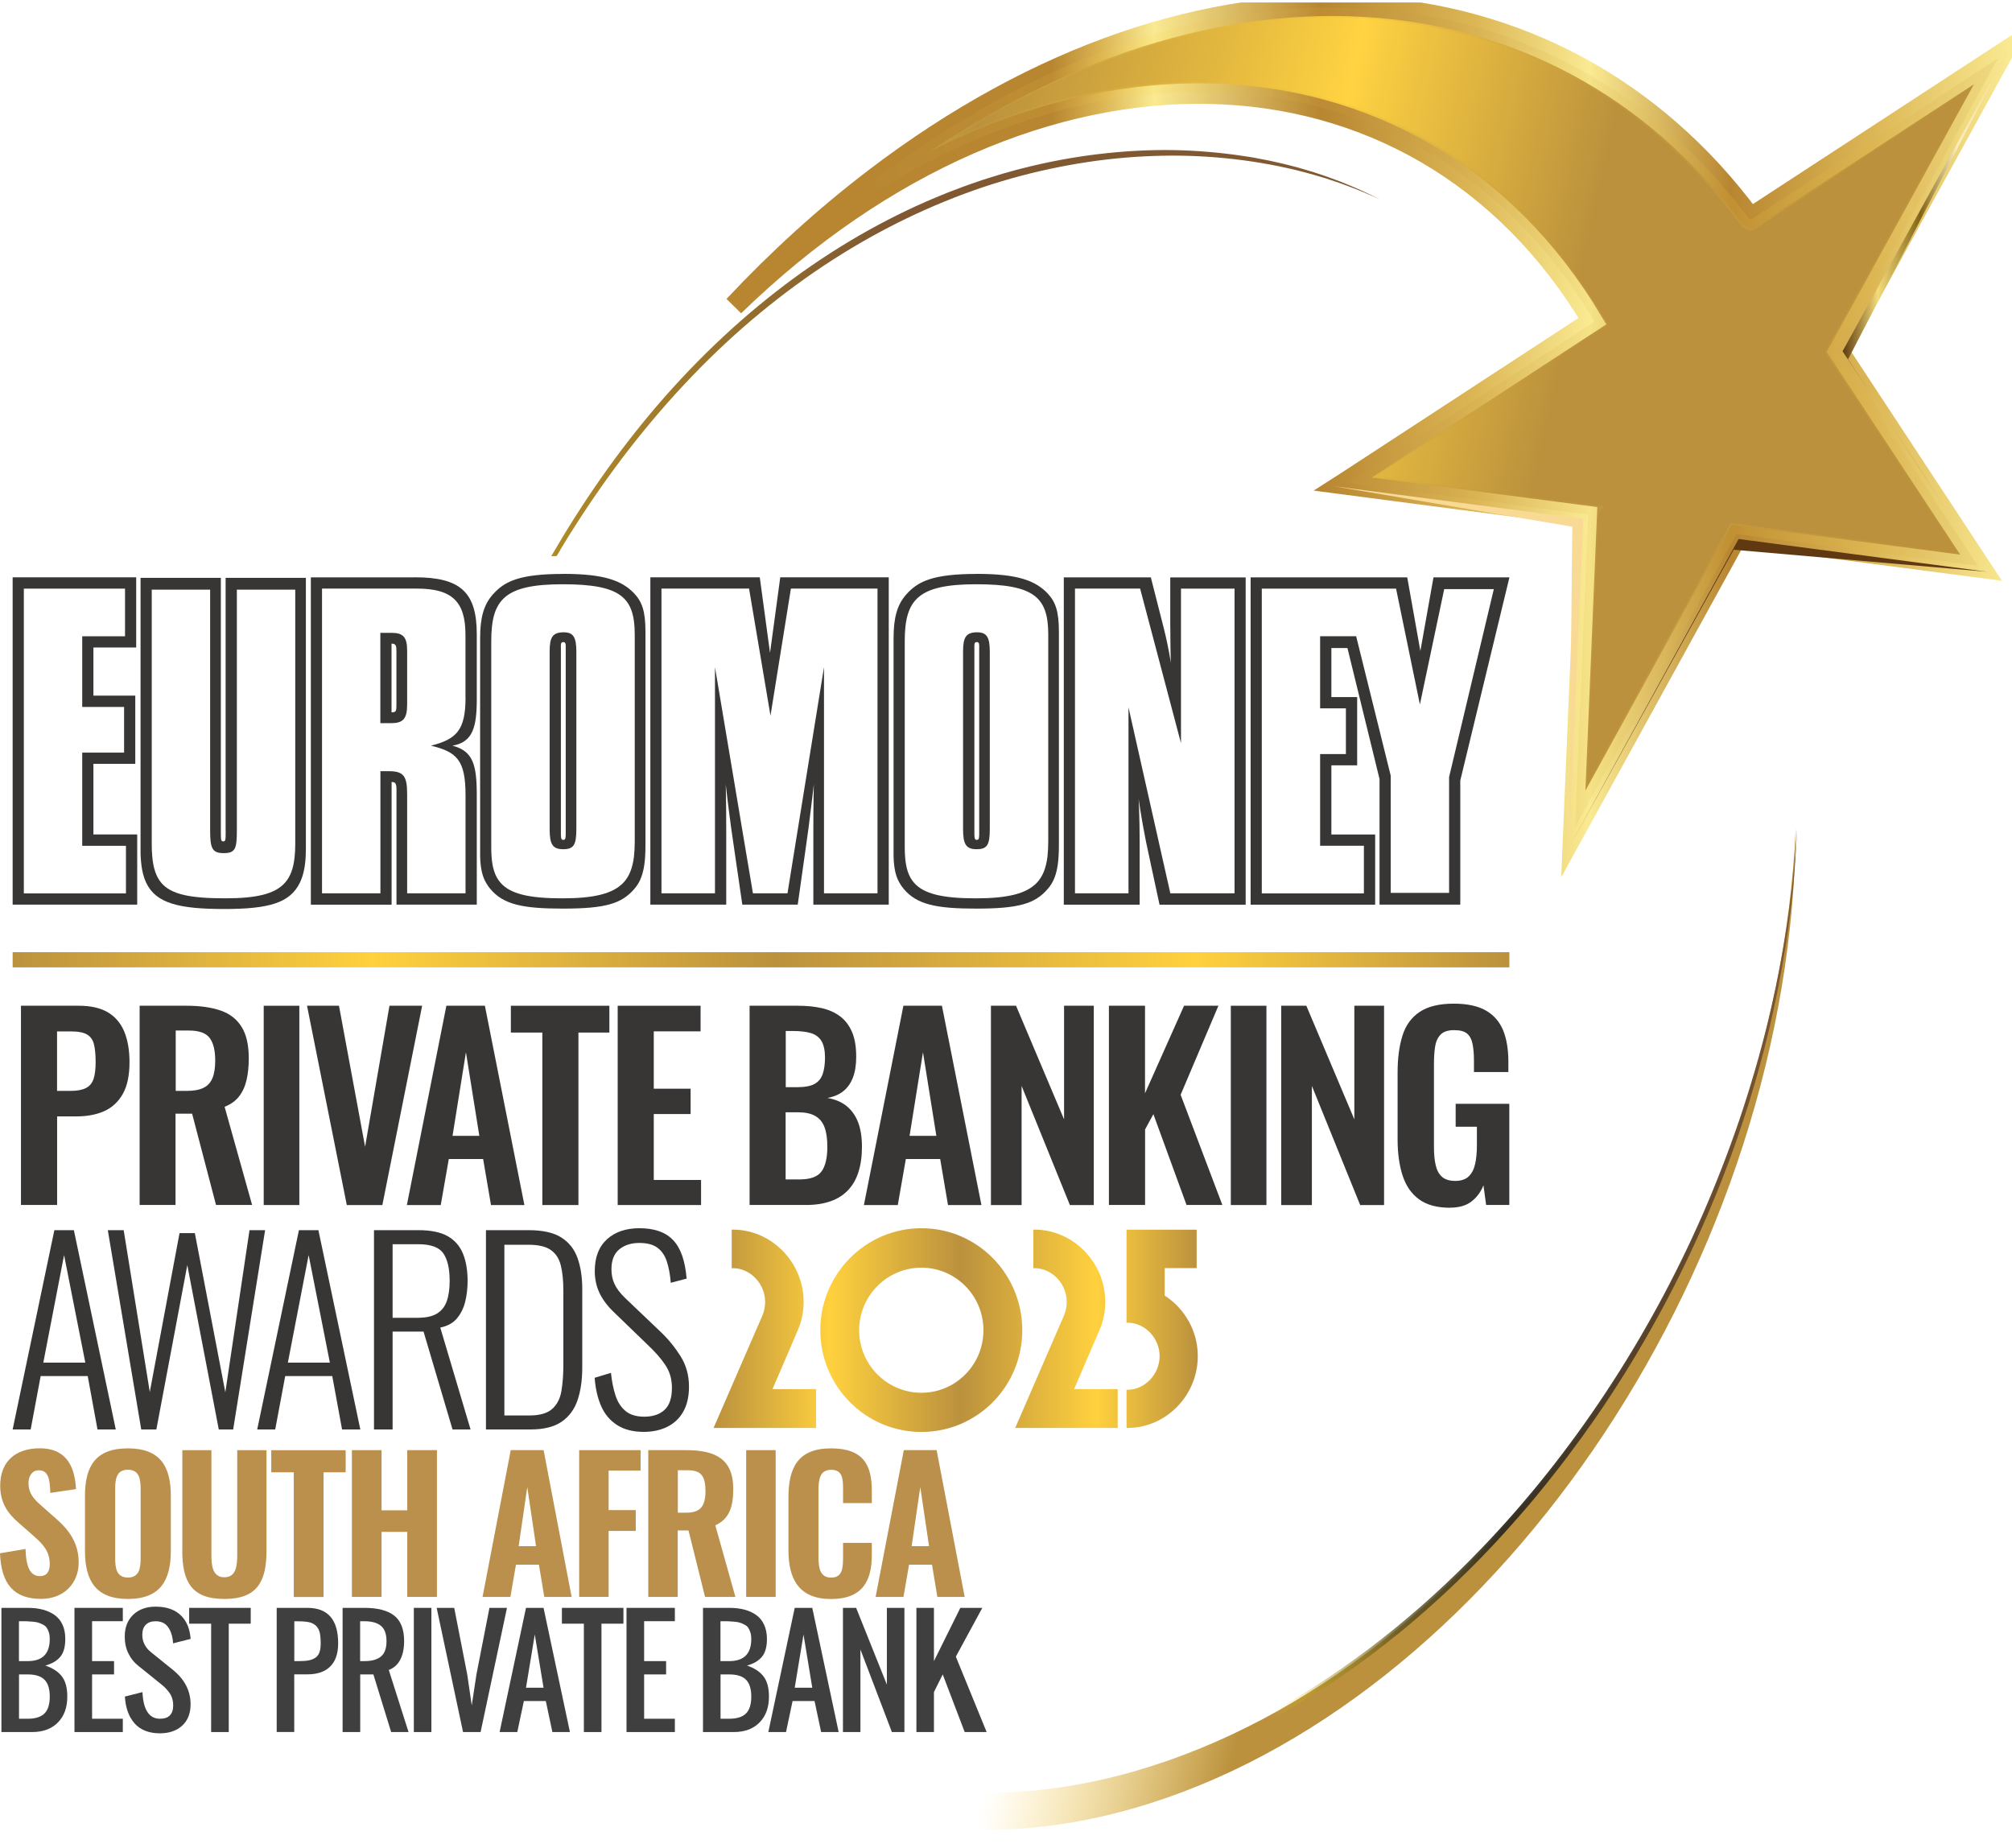 <svg width="98" height="90" viewBox="0 0 98 90" fill="none" xmlns="http://www.w3.org/2000/svg">
<g clip-path="url(#clip0_5818_31532)">
<path opacity="0.9" d="M10.992 40.428C10.992 40.905 10.992 40.978 10.874 40.978C10.757 40.978 10.757 40.905 10.757 40.428V28.143H6.846V41.383C6.846 41.501 6.846 41.616 6.853 41.725C6.879 42.245 6.964 42.662 7.123 42.998C7.603 44.005 8.744 44.271 10.92 44.271C13.095 44.271 14.12 43.978 14.602 42.998C14.769 42.659 14.86 42.241 14.889 41.725C14.896 41.593 14.899 41.455 14.899 41.31V28.143H10.989V40.428H10.992ZM11.537 40.428V28.718H14.381V41.099C14.381 41.327 14.371 41.537 14.351 41.728C14.296 42.277 14.149 42.695 13.872 43.001C13.389 43.538 12.499 43.751 10.969 43.751C9.27 43.751 8.34 43.564 7.861 43.001C7.6 42.695 7.469 42.281 7.417 41.728C7.397 41.527 7.391 41.31 7.391 41.073V28.718H10.235V40.428C10.235 41.313 10.33 41.55 10.897 41.55C11.465 41.55 11.537 41.336 11.537 40.428Z" fill="#231F20"/>
<path opacity="0.9" d="M19.071 30.821H18.526V35.22H19.048C19.616 35.22 19.831 35.029 19.831 34.312V31.683C19.831 31.038 19.642 30.821 19.074 30.821H19.071ZM19.309 34.263C19.309 34.621 19.309 34.694 19.071 34.694V31.347C19.283 31.347 19.309 31.443 19.309 31.729V34.263Z" fill="#231F20"/>
<path opacity="0.9" d="M4.55 37.201H6.589V33.878H4.55V31.535H6.634V28.116H0.616V41.725V42.998V44.057H6.683V42.998V40.639H4.55V37.197V37.201ZM6.135 41.192V43.511H1.161V43.001V41.728V28.669H6.09V30.989H4.005V34.43H6.044V36.654H4.005V41.195H6.138L6.135 41.192Z" fill="#231F20"/>
<path opacity="0.9" d="M27.437 27.952C25.304 27.952 24.57 28.311 24.003 28.955C23.553 29.459 23.386 30.104 23.386 31.081V41.501C23.386 41.58 23.386 41.652 23.386 41.725C23.406 42.324 23.5 42.695 23.677 42.998C23.735 43.103 23.804 43.199 23.882 43.294C24.521 44.057 25.47 44.252 27.411 44.252C29.495 44.252 30.278 44.011 30.895 43.294C30.976 43.202 31.048 43.103 31.107 42.998C31.302 42.653 31.39 42.228 31.423 41.725C31.436 41.534 31.439 41.333 31.439 41.119V30.772C31.439 29.768 31.273 29.314 30.895 28.906C30.301 28.284 29.45 27.949 27.434 27.949L27.437 27.952ZM30.917 40.978C30.917 41.251 30.904 41.498 30.878 41.728C30.81 42.271 30.653 42.689 30.353 43.001C29.848 43.524 28.941 43.752 27.388 43.752C25.754 43.752 24.857 43.531 24.388 43.001C24.11 42.689 23.983 42.271 23.944 41.728C23.934 41.59 23.928 41.445 23.928 41.29V31.229C23.928 29.199 24.567 28.455 27.411 28.455C30.255 28.455 30.917 29.1 30.917 30.916V40.978Z" fill="#231F20"/>
<path opacity="0.9" d="M57.004 30.558C57.004 31.538 57.027 32.279 57.027 32.279C57.027 32.279 56.932 31.584 56.694 30.63L56.055 28.12H51.815V41.728V43.001V44.061H55.51V43.001V41.728V41.027C55.51 39.761 55.462 38.925 55.462 38.925C55.462 38.925 55.579 39.787 55.817 40.981L55.977 41.731L56.251 43.005L56.479 44.064H60.674V43.005V41.731V28.123H57.001V30.561L57.004 30.558ZM57.526 28.669H60.132V41.725V42.998V43.508H57.004L56.89 42.998L56.603 41.725L54.966 34.45V41.725V42.998V43.508H52.36V42.998V41.725V28.666H55.533L57.523 36.194V28.666L57.526 28.669Z" fill="#231F20"/>
<path opacity="0.9" d="M47.575 27.952C45.441 27.952 44.708 28.311 44.14 28.955C43.69 29.459 43.524 30.104 43.524 31.081V41.501C43.524 41.58 43.524 41.652 43.524 41.725C43.543 42.324 43.638 42.695 43.814 42.998C43.873 43.103 43.941 43.199 44.02 43.294C44.659 44.057 45.608 44.252 47.549 44.252C49.633 44.252 50.416 44.011 51.032 43.294C51.114 43.202 51.185 43.103 51.244 42.998C51.44 42.653 51.528 42.228 51.56 41.725C51.574 41.534 51.577 41.333 51.577 41.119V30.772C51.577 29.768 51.41 29.314 51.032 28.906C50.438 28.284 49.587 27.949 47.571 27.949L47.575 27.952ZM51.058 40.978C51.058 41.251 51.045 41.498 51.019 41.728C50.95 42.271 50.794 42.689 50.494 43.001C49.988 43.524 49.082 43.752 47.529 43.752C45.895 43.752 44.998 43.531 44.528 43.001C44.251 42.689 44.124 42.271 44.085 41.728C44.075 41.59 44.068 41.445 44.068 41.29V31.229C44.068 29.199 44.708 28.455 47.552 28.455C50.396 28.455 51.058 29.1 51.058 30.916V40.978Z" fill="#231F20"/>
<path opacity="0.9" d="M69.822 28.12L69.183 31.706L68.544 28.12H60.915V41.728V43.001V44.061H66.981V43.001V40.642H64.848V37.273H66.104V33.95H64.848V31.561H65.631L67.194 37.941V41.725V42.998V44.057H71.127V42.998V41.725V38.013L73.521 28.12H69.826H69.822ZM70.582 37.846V41.725V42.998V43.485H67.738V42.998V41.725V37.773L66.055 30.985H64.3V34.499H65.556V36.724H64.3V41.192H66.433V43.511H61.459V43.001V41.728V28.669H67.999L69.16 34.309L70.344 28.692H72.761L70.582 37.846Z" fill="#231F20"/>
<path opacity="0.9" d="M47.597 30.795C47.053 30.795 46.909 31.035 46.909 31.726V40.379C46.909 41.119 47.053 41.359 47.571 41.359C48.09 41.359 48.211 41.146 48.211 40.356V31.752C48.211 31.035 48.067 30.795 47.594 30.795H47.597ZM47.695 31.607V40.547C47.695 40.787 47.695 40.906 47.578 40.906C47.46 40.906 47.46 40.787 47.46 40.547V31.607C47.46 31.393 47.438 31.272 47.578 31.272C47.718 31.272 47.695 31.416 47.695 31.607Z" fill="#231F20"/>
<path opacity="0.9" d="M20.209 28.12H15.141V41.728V43.001V44.061H19.074V43.001V41.728V38.086C19.263 38.086 19.312 38.158 19.312 38.467V41.725V42.998V44.057H23.223V42.998V41.725V38.731C23.223 37.224 23.034 36.579 22.039 36.316C23.034 36.148 23.223 35.407 23.223 34.045V30.89C23.223 28.834 22.417 28.116 20.212 28.116L20.209 28.12ZM22.675 33.973C22.675 35.575 22.225 36.003 20.992 36.316C22.248 36.625 22.675 37.01 22.675 38.731V41.725V42.998V43.508H19.831V42.998V38.681C19.831 37.796 19.665 37.559 18.931 37.559H18.529V41.725V42.998V43.508H15.685V42.998V41.725V28.666H20.304C22.01 28.666 22.672 29.288 22.672 30.913V33.973H22.675Z" fill="#231F20"/>
<path opacity="0.9" d="M27.46 30.795C26.915 30.795 26.772 31.035 26.772 31.726V40.379C26.772 41.119 26.915 41.359 27.434 41.359C27.953 41.359 28.073 41.146 28.073 40.356V31.752C28.073 31.035 27.93 30.795 27.457 30.795H27.46ZM27.555 31.607V40.547C27.555 40.787 27.555 40.906 27.437 40.906C27.32 40.906 27.32 40.787 27.32 40.547V31.607C27.32 31.393 27.297 31.272 27.437 31.272C27.577 31.272 27.555 31.416 27.555 31.607Z" fill="#231F20"/>
<path opacity="0.9" d="M37.506 31.798L37.007 28.116H31.677V41.725V42.998V44.057H35.373V42.998V41.725V40.402C35.373 39.086 35.35 38.204 35.35 38.204C35.35 38.204 35.444 39.089 35.611 40.307L35.816 41.725L36.002 42.998L36.156 44.057H38.856L39.006 42.998L39.186 41.725L39.378 40.356C39.544 39.066 39.639 38.204 39.639 38.204C39.639 38.204 39.616 39.066 39.616 40.402V41.725V42.998V44.057H43.289V42.998V41.725V28.116H38.005L37.506 31.798ZM42.741 28.669V41.725V42.998V43.508H40.135V42.998V41.725V32.492L38.644 41.725L38.439 42.998L38.357 43.508H36.674L36.589 42.998L36.374 41.725L34.825 32.492V41.725V42.998V43.508H32.219V42.998V41.725V28.666H36.485L37.529 34.855L38.523 28.666H42.741V28.669Z" fill="#231F20"/>
<path opacity="0.9" d="M1.021 58.689V48.983H3.849C4.426 48.983 4.896 49.092 5.258 49.305C5.617 49.523 5.884 49.835 6.054 50.246C6.223 50.658 6.308 51.154 6.308 51.737C6.308 52.368 6.201 52.879 5.989 53.264C5.773 53.652 5.476 53.931 5.092 54.109C4.707 54.283 4.253 54.372 3.731 54.372H2.782V58.686H1.021V58.689ZM2.779 53.129H3.444C3.761 53.129 4.009 53.083 4.188 52.99C4.367 52.898 4.488 52.75 4.557 52.546C4.625 52.342 4.658 52.069 4.658 51.727C4.658 51.385 4.632 51.089 4.579 50.871C4.527 50.651 4.416 50.49 4.247 50.388C4.077 50.282 3.81 50.233 3.444 50.233H2.779V53.132V53.129Z" fill="#231F20"/>
<path opacity="0.9" d="M6.801 58.689V48.983H9.103C9.752 48.983 10.3 49.062 10.747 49.217C11.194 49.371 11.537 49.638 11.768 50.013C12.003 50.388 12.117 50.898 12.117 51.546C12.117 51.938 12.081 52.29 12.009 52.599C11.938 52.911 11.817 53.175 11.647 53.395C11.478 53.615 11.243 53.783 10.94 53.905L12.28 58.686H10.522L9.358 54.241H8.549V58.686H6.791L6.801 58.689ZM8.559 53.129H9.107C9.446 53.129 9.72 53.079 9.919 52.977C10.121 52.879 10.264 52.717 10.352 52.497C10.441 52.276 10.483 51.997 10.483 51.651C10.483 51.164 10.395 50.799 10.216 50.556C10.036 50.312 9.7 50.19 9.201 50.19H8.559V53.125V53.129Z" fill="#231F20"/>
<path opacity="0.9" d="M12.845 58.689V48.983H14.58V58.689H12.845Z" fill="#231F20"/>
<path opacity="0.9" d="M16.892 58.689L14.955 48.983H16.511L17.783 55.85L18.97 48.983H20.562L18.624 58.689H16.889H16.892Z" fill="#231F20"/>
<path opacity="0.9" d="M19.818 58.689L21.742 48.983H23.618L25.542 58.689H23.915L23.533 56.448H21.86L21.468 58.689H19.818ZM22.039 55.32H23.347L22.695 51.247L22.042 55.32H22.039Z" fill="#231F20"/>
<path opacity="0.9" d="M26.416 58.689V50.289H24.883V48.983H29.681V50.289H28.174V58.689H26.416Z" fill="#231F20"/>
<path opacity="0.9" d="M30.086 58.689V48.983H34.124V50.23H31.844V53.023H33.638V54.257H31.844V57.468H34.147V58.689H30.086Z" fill="#231F20"/>
<path opacity="0.9" d="M36.511 58.689V48.983H38.876C39.303 48.983 39.688 49.022 40.034 49.101C40.379 49.18 40.676 49.315 40.924 49.503C41.172 49.69 41.364 49.944 41.501 50.263C41.638 50.582 41.704 50.987 41.704 51.474C41.704 51.865 41.651 52.201 41.544 52.48C41.436 52.76 41.28 52.98 41.074 53.145C40.869 53.309 40.611 53.418 40.301 53.474C40.679 53.537 40.996 53.672 41.244 53.875C41.492 54.079 41.678 54.346 41.801 54.672C41.925 55.001 41.984 55.395 41.984 55.859C41.984 56.323 41.925 56.731 41.811 57.087C41.697 57.442 41.528 57.738 41.299 57.972C41.074 58.209 40.794 58.386 40.454 58.505C40.115 58.623 39.724 58.686 39.274 58.686H36.508L36.511 58.689ZM38.269 52.948H38.863C39.212 52.948 39.479 52.895 39.672 52.793C39.861 52.688 39.995 52.53 40.07 52.313C40.145 52.095 40.184 51.826 40.184 51.497C40.184 51.168 40.125 50.888 40.011 50.7C39.897 50.513 39.724 50.385 39.495 50.315C39.267 50.246 38.974 50.213 38.618 50.213H38.272V52.944L38.269 52.948ZM38.269 57.442H38.934C39.466 57.442 39.825 57.314 40.014 57.054C40.203 56.794 40.298 56.392 40.298 55.85C40.298 55.458 40.252 55.142 40.161 54.899C40.07 54.655 39.919 54.474 39.711 54.352C39.502 54.231 39.221 54.172 38.873 54.172H38.266V57.442H38.269Z" fill="#231F20"/>
<path opacity="0.9" d="M42.079 58.689L44.003 48.983H45.879L47.803 58.689H46.175L45.794 56.448H44.121L43.729 58.689H42.079ZM44.3 55.32H45.608L44.956 51.247L44.303 55.32H44.3Z" fill="#231F20"/>
<path opacity="0.9" d="M48.266 58.689V48.983H49.489L51.828 54.517V48.983H53.276V58.689H52.112L49.76 52.888V58.689H48.263H48.266Z" fill="#231F20"/>
<path opacity="0.9" d="M54.013 58.689V48.983H55.771V53.247L57.673 48.983H59.346L57.506 53.319L59.538 58.686H57.794L56.179 54.264L55.775 55.007V58.686H54.016L54.013 58.689Z" fill="#231F20"/>
<path opacity="0.9" d="M59.95 58.689V48.983H61.685V58.689H59.95Z" fill="#231F20"/>
<path opacity="0.9" d="M62.405 58.689V48.983H63.629L65.967 54.517V48.983H67.415V58.689H66.251L63.899 52.888V58.689H62.402H62.405Z" fill="#231F20"/>
<path opacity="0.9" d="M70.631 58.821C69.999 58.821 69.496 58.686 69.121 58.413C68.746 58.139 68.482 57.755 68.319 57.258C68.156 56.758 68.074 56.169 68.074 55.491V52.234C68.074 51.539 68.153 50.941 68.312 50.437C68.469 49.934 68.749 49.549 69.151 49.282C69.552 49.016 70.103 48.881 70.808 48.881C71.463 48.881 71.988 48.993 72.376 49.217C72.764 49.44 73.042 49.763 73.215 50.181C73.384 50.598 73.469 51.108 73.469 51.707V52.211H71.793V51.658C71.793 51.345 71.77 51.079 71.727 50.855C71.685 50.631 71.597 50.46 71.466 50.345C71.336 50.23 71.124 50.171 70.83 50.171C70.52 50.171 70.299 50.246 70.158 50.398C70.018 50.549 69.933 50.75 69.897 50.996C69.862 51.243 69.845 51.516 69.845 51.812V55.873C69.845 56.208 69.871 56.501 69.93 56.748C69.986 56.995 70.087 57.185 70.24 57.317C70.39 57.449 70.605 57.514 70.882 57.514C71.16 57.514 71.385 57.442 71.535 57.297C71.685 57.152 71.789 56.955 71.848 56.698C71.907 56.442 71.936 56.139 71.936 55.787V54.876H70.902V53.76H73.515V58.686H72.386L72.256 57.728C72.129 58.047 71.936 58.311 71.678 58.511C71.421 58.715 71.072 58.817 70.628 58.817L70.631 58.821Z" fill="#231F20"/>
<path opacity="0.9" d="M0.616 69.619L2.648 59.913H3.598L5.639 69.619H4.749L4.273 67.02H1.98L1.494 69.619H0.616ZM2.114 66.362H4.155L3.121 61.127L2.11 66.362H2.114Z" fill="#231F20"/>
<path opacity="0.9" d="M6.879 69.619L5.251 59.913H6.024L7.296 67.796L8.744 60.058H9.491L10.975 67.809L12.153 59.913H12.913L11.357 69.619H10.656L9.123 61.614L7.616 69.619H6.879Z" fill="#231F20"/>
<path opacity="0.9" d="M12.528 69.619L14.56 59.913H15.509L17.551 69.619H16.661L16.184 67.02H13.892L13.405 69.619H12.528ZM14.025 66.362H16.067L15.033 61.127L14.022 66.362H14.025Z" fill="#231F20"/>
<path opacity="0.9" d="M18.216 69.619V59.913H20.389C20.989 59.913 21.465 60.012 21.807 60.206C22.153 60.403 22.398 60.686 22.551 61.058C22.701 61.43 22.776 61.871 22.776 62.381C22.776 62.739 22.737 63.078 22.659 63.397C22.58 63.716 22.443 63.989 22.254 64.213C22.065 64.437 21.794 64.585 21.445 64.657L22.92 69.619H22.042L20.63 64.852H19.123V69.619H18.22H18.216ZM19.12 64.18H20.343C20.747 64.18 21.061 64.111 21.282 63.976C21.504 63.842 21.664 63.641 21.759 63.377C21.853 63.114 21.902 62.782 21.902 62.384C21.902 61.785 21.798 61.338 21.592 61.041C21.387 60.745 20.979 60.597 20.369 60.597H19.123V64.18H19.12Z" fill="#231F20"/>
<path opacity="0.9" d="M23.67 69.619V59.913H25.761C26.433 59.913 26.958 60.031 27.333 60.265C27.708 60.502 27.975 60.834 28.129 61.265C28.282 61.696 28.36 62.196 28.36 62.762V66.622C28.36 67.221 28.282 67.747 28.129 68.198C27.975 68.648 27.714 68.997 27.349 69.247C26.984 69.494 26.482 69.619 25.842 69.619H23.67ZM24.57 68.938H25.78C26.286 68.938 26.658 68.833 26.896 68.619C27.134 68.408 27.284 68.115 27.346 67.744C27.408 67.372 27.44 66.951 27.44 66.48V62.861C27.44 62.374 27.398 61.963 27.317 61.634C27.235 61.301 27.072 61.051 26.831 60.88C26.589 60.709 26.227 60.624 25.744 60.624H24.567V68.938H24.57Z" fill="#231F20"/>
<path opacity="0.9" d="M31.364 69.737C30.842 69.737 30.409 69.629 30.063 69.408C29.717 69.188 29.459 68.882 29.283 68.487C29.11 68.092 29.003 67.632 28.964 67.102L29.759 66.862C29.799 67.26 29.87 67.622 29.975 67.948C30.076 68.27 30.239 68.527 30.461 68.714C30.683 68.902 30.986 68.997 31.374 68.997C31.801 68.997 32.134 68.885 32.372 68.662C32.61 68.438 32.728 68.082 32.728 67.596C32.728 67.171 32.623 66.803 32.411 66.487C32.203 66.171 31.915 65.842 31.55 65.5L29.851 63.858C29.551 63.562 29.329 63.256 29.185 62.94C29.042 62.624 28.97 62.279 28.97 61.904C28.97 61.232 29.169 60.716 29.564 60.357C29.958 59.998 30.487 59.818 31.142 59.818C31.482 59.818 31.788 59.86 32.062 59.949C32.336 60.038 32.568 60.179 32.764 60.374C32.956 60.568 33.109 60.824 33.22 61.134C33.331 61.446 33.406 61.825 33.445 62.272L32.672 62.476C32.639 62.068 32.574 61.719 32.476 61.426C32.379 61.134 32.222 60.913 32.013 60.762C31.805 60.61 31.511 60.535 31.139 60.535C30.744 60.535 30.418 60.64 30.164 60.847C29.91 61.055 29.782 61.38 29.782 61.818C29.782 62.081 29.831 62.321 29.932 62.535C30.03 62.752 30.206 62.983 30.461 63.229L32.16 64.848C32.542 65.207 32.868 65.608 33.145 66.046C33.422 66.487 33.559 66.98 33.559 67.533C33.559 68.02 33.465 68.428 33.279 68.754C33.093 69.083 32.832 69.326 32.499 69.491C32.167 69.655 31.782 69.737 31.348 69.737H31.364Z" fill="#231F20"/>
<path d="M73.518 46.374H0.616V47.114H73.518V46.374Z" fill="url(#paint0_linear_5818_31532)"/>
<path d="M55.311 86.251C42.036 90.081 30.983 83.273 26.892 70.366C26.723 70.409 26.543 70.438 26.354 70.458C29.985 84.464 41.41 92.052 55.259 88.057C72.461 83.092 86.874 62.14 87.452 41.258C87.462 40.955 87.465 40.655 87.468 40.356C86.506 60.936 72.262 81.359 55.308 86.251H55.311Z" fill="url(#paint1_linear_5818_31532)"/>
<path d="M27.29 26.777L27.604 26.261L27.682 26.132C27.708 26.09 27.737 26.047 27.763 26.004L27.926 25.751C28.354 25.073 28.797 24.408 29.254 23.757C30.167 22.454 31.136 21.207 32.154 20.029C33.171 18.851 34.234 17.742 35.34 16.716C36.446 15.689 37.591 14.745 38.762 13.889C41.104 12.172 43.553 10.813 46.019 9.81C48.488 8.796 50.973 8.161 53.416 7.829C54.639 7.664 55.85 7.586 57.047 7.579C58.244 7.576 59.421 7.655 60.579 7.809C61.737 7.964 62.872 8.194 63.978 8.51L64.392 8.632C64.46 8.652 64.529 8.671 64.597 8.694L64.8 8.763L65.207 8.898C65.341 8.944 65.475 8.997 65.612 9.046C66.15 9.24 66.675 9.468 67.197 9.704C66.685 9.448 66.169 9.201 65.638 8.987C65.504 8.934 65.374 8.879 65.24 8.826L64.835 8.678L64.633 8.602C64.565 8.579 64.496 8.556 64.428 8.533L64.02 8.398L63.919 8.365L63.815 8.336L63.606 8.273L63.192 8.151L62.771 8.043C62.631 8.007 62.49 7.97 62.35 7.941C62.066 7.878 61.786 7.809 61.499 7.76L61.072 7.678C60.928 7.651 60.785 7.632 60.638 7.609C59.483 7.431 58.302 7.329 57.105 7.309C55.908 7.293 54.688 7.362 53.462 7.51C52.232 7.658 50.993 7.892 49.747 8.211C49.59 8.247 49.434 8.293 49.281 8.336L48.814 8.467C48.501 8.559 48.191 8.661 47.878 8.757C47.565 8.865 47.255 8.967 46.942 9.083L46.475 9.26C46.319 9.319 46.162 9.375 46.009 9.441C43.517 10.441 41.038 11.813 38.667 13.547C36.296 15.285 34.039 17.384 31.987 19.779C30.082 22.003 28.363 24.477 26.85 27.087C26.935 27.087 27.026 27.083 27.114 27.08C27.176 26.975 27.241 26.873 27.303 26.767L27.29 26.777Z" fill="url(#paint2_linear_5818_31532)"/>
<path d="M77.566 15.64L65.553 23.484L65.409 23.576L77.282 25.132L76.633 40.616L84.621 26.093L96.493 27.649L89.559 17.117L97.547 2.594L85.273 10.606L85.247 10.593C75.844 -2.104 58.544 -3.47 42.601 8.688C40.164 10.547 37.875 12.633 35.751 14.9C50.324 0.739 68.965 1.245 77.566 15.64Z" fill="url(#paint3_linear_5818_31532)" stroke="url(#paint4_linear_5818_31532)" stroke-miterlimit="10"/>
<path opacity="0.13" d="M77.618 24.846L66.332 23.365L78.009 15.742L77.846 15.469C73.515 8.22 66.61 4.226 58.403 4.226C53.152 4.226 47.77 5.894 42.702 9.023C42.731 9 42.76 8.977 42.79 8.954C49.946 3.499 57.588 0.614 64.884 0.614C72.98 0.614 80.116 4.229 84.979 10.793L85.025 10.856L85.26 10.978L85.442 10.889L96.62 3.591L89.171 17.137L95.821 27.235L84.438 25.744L77.011 39.244L77.615 24.849L77.618 24.846Z" stroke="url(#paint5_linear_5818_31532)" stroke-width="0.5" stroke-miterlimit="10" stroke-linecap="round"/>
<path d="M61.965 83.365C65.576 81.372 69.066 78.654 72.216 75.354C76.567 70.82 80.279 65.207 82.934 59.143C83.596 57.626 84.193 56.083 84.725 54.527C85.25 52.967 85.713 51.395 86.098 49.812C86.483 48.233 86.796 46.647 87.034 45.071L87.119 44.479C87.132 44.38 87.148 44.281 87.161 44.182L87.197 43.886L87.272 43.297L87.334 42.709C87.38 42.317 87.409 41.925 87.445 41.534C87.465 41.337 87.475 41.142 87.488 40.948L87.527 40.362L87.501 40.945C87.491 41.139 87.484 41.333 87.468 41.527C87.442 41.916 87.419 42.307 87.383 42.699L87.331 43.288L87.266 43.877L87.233 44.173C87.223 44.271 87.207 44.37 87.197 44.469L87.122 45.061C87.099 45.258 87.067 45.456 87.037 45.653C87.008 45.851 86.982 46.048 86.946 46.245L86.845 46.841C86.829 46.94 86.812 47.038 86.793 47.137L86.737 47.433L86.626 48.029L86.506 48.624C86.427 49.022 86.333 49.417 86.245 49.815C86.203 50.013 86.15 50.213 86.101 50.411C86.052 50.608 86.007 50.809 85.955 51.006C85.847 51.401 85.749 51.799 85.635 52.194L85.465 52.786L85.286 53.379L85.198 53.675C85.168 53.773 85.136 53.872 85.103 53.971L84.914 54.56C84.849 54.757 84.78 54.951 84.715 55.149C84.647 55.346 84.585 55.54 84.513 55.738C84.373 56.129 84.232 56.521 84.082 56.906C83.792 57.685 83.472 58.455 83.146 59.222C82.484 60.752 81.763 62.259 80.971 63.726C80.178 65.19 79.333 66.625 78.423 68.004L78.081 68.52L77.732 69.03L77.556 69.283C77.497 69.369 77.438 69.451 77.376 69.534L77.021 70.034C76.538 70.695 76.049 71.35 75.54 71.985L75.351 72.225L75.256 72.343L75.159 72.462L74.774 72.932C74.646 73.09 74.513 73.242 74.382 73.396C74.252 73.547 74.121 73.706 73.987 73.853C73.72 74.153 73.459 74.459 73.188 74.749L72.784 75.189L72.373 75.62L72.168 75.838L71.959 76.048L71.541 76.469L71.121 76.88C70.98 77.019 70.84 77.157 70.697 77.288L70.269 77.69C70.126 77.825 69.982 77.95 69.839 78.081C69.552 78.345 69.258 78.595 68.968 78.848C68.824 78.976 68.674 79.095 68.528 79.22C68.381 79.342 68.234 79.467 68.084 79.585L67.637 79.94C67.562 80 67.487 80.059 67.415 80.118L67.19 80.289L66.74 80.635L66.287 80.967C65.987 81.194 65.677 81.398 65.374 81.615C64.31 82.346 63.227 83.007 62.135 83.609L61.959 83.359L61.965 83.365Z" fill="url(#paint6_linear_5818_31532)"/>
<path d="M64.963 23.681L77.116 25.27L76.427 41.271L76.581 25.652L64.963 23.681Z" fill="url(#paint7_linear_5818_31532)"/>
<path d="M96.796 27.847L84.683 26.251L76.427 41.271L84.444 26.774L96.796 27.847Z" fill="url(#paint8_linear_5818_31532)"/>
<path d="M96.796 27.847L89.748 17.107L97.951 2.213L90.016 17.496L96.796 27.847Z" fill="url(#paint9_linear_5818_31532)"/>
<path d="M38.853 64.799C39.045 64.368 39.143 63.894 39.143 63.407C39.143 61.459 37.558 59.887 35.709 59.887H35.64V61.765H35.709C36.524 61.765 37.268 62.502 37.268 63.407C37.268 63.631 37.225 63.851 37.144 64.049L34.756 69.547H39.75V67.655H37.627L38.853 64.802V64.799ZM56.73 63.098V61.762H58.286V59.89H54.871V64.421H54.94C55.745 64.421 56.482 65.151 56.482 66.046C56.482 66.941 55.745 67.684 54.94 67.684H54.871V69.543H54.94C56.769 69.543 58.341 67.987 58.341 66.046C58.341 64.848 57.728 63.746 56.73 63.098ZM53.544 64.799C53.736 64.368 53.834 63.894 53.834 63.407C53.834 61.459 52.249 59.887 50.399 59.887H50.331V61.765H50.399C51.215 61.765 51.958 62.502 51.958 63.407C51.958 63.631 51.916 63.851 51.834 64.049L49.447 69.547H54.441V67.655H52.317L53.544 64.802V64.799ZM44.881 59.818C42.164 59.818 39.955 62.045 39.955 64.786C39.955 67.526 42.164 69.741 44.881 69.741C47.597 69.741 49.793 67.53 49.793 64.786C49.793 62.042 47.601 59.818 44.881 59.818ZM44.881 67.832C43.211 67.832 41.847 66.47 41.847 64.786C41.847 63.101 43.214 61.739 44.881 61.739C46.547 61.739 47.901 63.101 47.901 64.786C47.901 66.47 46.55 67.832 44.881 67.832Z" fill="url(#paint10_linear_5818_31532)"/>
<path d="M0 75.65L1.243 75.439C1.269 76.331 1.478 76.762 1.944 76.762C2.313 76.762 2.423 76.489 2.423 76.18C2.423 75.571 2.117 75.225 1.644 74.811L0.91 74.166C0.385 73.715 0.01 73.195 0.01 72.356C0.01 71.182 0.753 70.537 1.934 70.537C3.36 70.537 3.65 71.606 3.702 72.524L2.45 72.708C2.433 72.054 2.361 71.606 1.889 71.606C1.556 71.606 1.389 71.906 1.389 72.215C1.389 72.728 1.634 73.001 2.029 73.343L2.746 73.978C3.34 74.498 3.832 75.127 3.832 76.097C3.832 77.121 3.105 77.871 2.003 77.871C0.691 77.871 0.059 77.163 0 75.647V75.65Z" fill="#BB8F4C"/>
<path d="M4.139 75.525V72.86C4.139 71.396 4.664 70.54 6.23 70.54C7.795 70.54 8.321 71.406 8.321 72.86V75.535C8.321 76.992 7.786 77.874 6.23 77.874C4.674 77.874 4.139 76.992 4.139 75.525ZM6.85 75.887V72.508C6.85 72.014 6.771 71.58 6.23 71.58C5.688 71.58 5.61 72.011 5.61 72.508V75.887C5.61 76.37 5.672 76.831 6.23 76.831C6.788 76.831 6.85 76.37 6.85 75.887Z" fill="#BB8F4C"/>
<path d="M8.881 75.518V70.629H10.297V75.722C10.297 76.268 10.359 76.818 10.927 76.818C11.494 76.818 11.556 76.272 11.556 75.722V70.629H12.981V75.518C12.981 77.019 12.534 77.874 10.927 77.874C9.319 77.874 8.878 77.019 8.878 75.518H8.881Z" fill="#BB8F4C"/>
<path d="M14.306 71.705H13.213V70.629H16.837V71.705H15.76V77.779H14.309V71.705H14.306Z" fill="#BB8F4C"/>
<path d="M17.14 70.626H18.585V73.557H19.837V70.626H21.282V77.775H19.837V74.607H18.585V77.775H17.14V70.626Z" fill="#BB8F4C"/>
<path d="M24.877 70.626H26.478L27.842 77.775H26.511L26.25 76.206H25.131L24.86 77.775H23.504L24.877 70.626ZM26.11 75.304L25.683 72.425L25.262 75.304H26.11Z" fill="#BB8F4C"/>
<path d="M28.21 70.626H31.201V71.623H29.645V73.547H30.966V74.561H29.645V77.772H28.21V70.622V70.626Z" fill="#BB8F4C"/>
<path d="M31.576 70.626H33.413C34.838 70.626 35.715 71.05 35.715 72.514C35.715 73.389 35.523 73.978 34.841 74.288L35.82 77.775H34.342L33.536 74.538H33.011V77.775H31.576V70.626ZM33.442 73.672C34.133 73.672 34.362 73.327 34.362 72.629C34.362 71.932 34.179 71.606 33.514 71.606H33.015V73.672H33.442Z" fill="#BB8F4C"/>
<path d="M36.345 70.626H37.78V77.775H36.345V70.626Z" fill="#BB8F4C"/>
<path d="M38.403 75.492V72.932C38.403 71.458 38.886 70.54 40.477 70.54C42.069 70.54 42.464 71.369 42.464 72.606V73.205H41.064V72.544C41.064 72.04 41.048 71.583 40.487 71.583C39.926 71.583 39.867 72.06 39.867 72.59V75.837C39.867 76.446 39.981 76.834 40.487 76.834C41.038 76.834 41.064 76.357 41.064 75.837V75.14H42.464V75.732C42.464 76.976 42.026 77.877 40.477 77.877C38.928 77.877 38.403 76.923 38.403 75.495V75.492Z" fill="#BB8F4C"/>
<path d="M44.019 70.626H45.621L46.987 77.775H45.657L45.396 76.206H44.277L44.006 77.775H42.649L44.023 70.626H44.019ZM45.252 75.304L44.825 72.425L44.404 75.304H45.252Z" fill="#BB8F4C"/>
<path d="M0.069 84.356V78.308H1.354C1.631 78.308 1.879 78.338 2.097 78.397C2.316 78.456 2.508 78.545 2.671 78.664C2.834 78.782 2.962 78.94 3.05 79.138C3.138 79.335 3.18 79.562 3.18 79.822C3.18 80.2 3.102 80.487 2.942 80.684C2.782 80.881 2.541 81.026 2.208 81.118C2.564 81.237 2.831 81.411 3.011 81.641C3.19 81.872 3.278 82.201 3.278 82.628C3.278 83.161 3.125 83.582 2.818 83.892C2.512 84.201 2.094 84.356 1.566 84.356H0.069ZM0.926 80.901H1.354C2.068 80.901 2.424 80.542 2.424 79.822C2.424 79.703 2.41 79.598 2.381 79.506C2.352 79.414 2.319 79.338 2.277 79.279C2.238 79.216 2.176 79.167 2.094 79.124C2.013 79.082 1.938 79.052 1.872 79.029C1.804 79.006 1.709 78.989 1.585 78.98C1.461 78.97 1.357 78.963 1.275 78.96C1.194 78.96 1.076 78.96 0.923 78.96V80.904L0.926 80.901ZM0.926 83.708H1.354C1.722 83.708 1.993 83.622 2.166 83.451C2.339 83.28 2.424 83.004 2.424 82.628C2.424 82.253 2.339 81.98 2.166 81.806C1.993 81.635 1.722 81.549 1.354 81.549H0.926V83.708Z" fill="#3F3F3F"/>
<path d="M3.627 84.356V78.308H5.982V78.957H4.485V80.901H5.555V81.549H4.485V83.708H5.982V84.356H3.627Z" fill="#3F3F3F"/>
<path d="M7.795 84.418C7.257 84.418 6.843 84.257 6.559 83.938C6.275 83.619 6.116 83.181 6.083 82.628L6.938 82.411C6.98 83.273 7.264 83.708 7.792 83.708C8.219 83.708 8.435 83.49 8.435 83.059C8.435 82.931 8.418 82.813 8.382 82.704C8.347 82.596 8.294 82.493 8.223 82.405C8.151 82.312 8.086 82.24 8.03 82.184C7.971 82.128 7.893 82.062 7.792 81.98L6.722 81.118C6.527 80.964 6.37 80.766 6.253 80.526C6.135 80.286 6.076 80.013 6.076 79.707C6.076 79.263 6.213 78.907 6.487 78.644C6.761 78.381 7.127 78.249 7.577 78.249C8.063 78.249 8.448 78.368 8.735 78.608C9.022 78.848 9.198 79.187 9.263 79.624C9.27 79.671 9.276 79.736 9.286 79.819L8.431 80.036C8.431 79.996 8.425 79.94 8.415 79.865C8.376 79.591 8.291 79.371 8.157 79.207C8.024 79.042 7.831 78.96 7.574 78.96C7.368 78.96 7.211 79.019 7.097 79.134C6.986 79.249 6.931 79.411 6.931 79.618C6.931 79.957 7.074 80.243 7.358 80.47L8.428 81.332C8.999 81.799 9.283 82.355 9.283 83.004C9.283 83.448 9.146 83.793 8.875 84.043C8.604 84.293 8.239 84.418 7.782 84.418H7.795Z" fill="#3F3F3F"/>
<path d="M10.284 84.356V79.078H9.214V78.308H12.212V79.078H11.142V84.356H10.287H10.284Z" fill="#3F3F3F"/>
<path d="M13.477 84.356V78.308H14.974C15.973 78.308 16.471 78.884 16.471 80.036C16.471 80.529 16.344 80.904 16.087 81.161C15.829 81.418 15.457 81.546 14.974 81.546H14.332V84.353H13.477V84.356ZM14.335 80.901H14.55C14.743 80.901 14.903 80.891 15.027 80.868C15.15 80.845 15.258 80.802 15.353 80.743C15.447 80.681 15.516 80.592 15.558 80.48C15.601 80.365 15.62 80.22 15.62 80.042C15.62 79.825 15.604 79.651 15.575 79.519C15.542 79.384 15.486 79.276 15.402 79.19C15.317 79.105 15.209 79.045 15.079 79.013C14.945 78.98 14.769 78.963 14.55 78.963H14.335V80.908V80.901Z" fill="#3F3F3F"/>
<path d="M16.687 84.356V78.308H17.757C18.396 78.308 18.875 78.433 19.198 78.683C19.521 78.933 19.684 79.348 19.684 79.927C19.684 80.286 19.622 80.588 19.495 80.832C19.368 81.075 19.182 81.24 18.937 81.332L19.899 84.356H19.052L18.187 81.549H17.545V84.356H16.69H16.687ZM17.541 80.901H17.757C18.112 80.901 18.38 80.825 18.559 80.674C18.738 80.523 18.826 80.276 18.826 79.93C18.826 79.585 18.738 79.338 18.559 79.187C18.38 79.035 18.112 78.96 17.757 78.96H17.541V80.904V80.901Z" fill="#3F3F3F"/>
<path d="M20.157 84.356V78.308H21.012V84.356H20.157Z" fill="#3F3F3F"/>
<path d="M22.554 84.356L21.269 78.308H22.124L22.757 81.546L22.978 83.056L23.207 81.546L23.84 78.308H24.694L23.409 84.356H22.554Z" fill="#3F3F3F"/>
<path d="M24.335 84.356L25.62 78.308H26.475L27.76 84.356H26.905L26.586 82.846H25.516L25.196 84.356H24.342H24.335ZM25.62 82.197H26.475L26.048 79.605L25.62 82.197Z" fill="#3F3F3F"/>
<path d="M28.439 84.356V79.078H27.369V78.308H30.366V79.078H29.296V84.356H28.442H28.439Z" fill="#3F3F3F"/>
<path d="M30.516 84.356V78.308H32.871V78.957H31.374V80.901H32.444V81.549H31.374V83.708H32.871V84.356H30.516Z" fill="#3F3F3F"/>
<path d="M34.241 84.356V78.308H35.526C35.803 78.308 36.051 78.338 36.27 78.397C36.488 78.456 36.681 78.545 36.844 78.664C37.007 78.782 37.134 78.94 37.222 79.138C37.31 79.335 37.356 79.562 37.356 79.822C37.356 80.2 37.278 80.487 37.118 80.684C36.958 80.881 36.717 81.026 36.384 81.118C36.739 81.237 37.007 81.411 37.186 81.641C37.366 81.872 37.454 82.201 37.454 82.628C37.454 83.161 37.3 83.582 36.994 83.892C36.687 84.201 36.27 84.356 35.741 84.356H34.244H34.241ZM35.096 80.901H35.523C36.237 80.901 36.593 80.542 36.593 79.822C36.593 79.703 36.58 79.598 36.55 79.506C36.521 79.414 36.485 79.338 36.446 79.279C36.407 79.216 36.345 79.167 36.263 79.124C36.182 79.082 36.107 79.052 36.041 79.029C35.973 79.006 35.878 78.989 35.754 78.98C35.63 78.97 35.526 78.963 35.444 78.96C35.363 78.96 35.246 78.96 35.092 78.96V80.904L35.096 80.901ZM35.096 83.708H35.523C35.891 83.708 36.165 83.622 36.335 83.451C36.508 83.28 36.593 83.004 36.593 82.628C36.593 82.253 36.508 81.98 36.335 81.806C36.162 81.635 35.891 81.549 35.523 81.549H35.096V83.708Z" fill="#3F3F3F"/>
<path d="M37.424 84.356L38.709 78.308H39.564L40.849 84.356H39.995L39.675 82.846H38.605L38.285 84.356H37.431H37.424ZM38.709 82.197H39.564L39.137 79.605L38.709 82.197Z" fill="#3F3F3F"/>
<path d="M41.058 84.356V78.308H41.7L43.198 82.046V78.308H44.052V84.356H43.442L41.909 80.335V84.356H41.055H41.058Z" fill="#3F3F3F"/>
<path d="M44.636 84.356V78.308H45.49V80.901L46.776 78.308H47.846L46.557 80.684L48.057 84.356H46.988L45.918 81.549L45.49 82.411V84.356H44.636Z" fill="#3F3F3F"/>
</g>
<defs>
<linearGradient id="paint0_linear_5818_31532" x1="0.616" y1="46.722" x2="73.518" y2="46.722" gradientUnits="userSpaceOnUse">
<stop stop-color="#BB913E"/>
<stop offset="0.24" stop-color="#FFD13E"/>
<stop offset="0.51" stop-color="#BB913E"/>
<stop offset="0.79" stop-color="#FFD13E"/>
<stop offset="1" stop-color="#BB913E"/>
</linearGradient>
<linearGradient id="paint1_linear_5818_31532" x1="10.745" y1="52.387" x2="64.771" y2="64.369" gradientUnits="userSpaceOnUse">
<stop stop-color="#BB913D" stop-opacity="0"/>
<stop offset="0.24" stop-color="#FFD341" stop-opacity="0"/>
<stop offset="0.51" stop-color="#BB913D" stop-opacity="0"/>
<stop offset="0.79" stop-color="#FFD341" stop-opacity="0"/>
<stop offset="0.8" stop-color="#FCD040" stop-opacity="0.03"/>
<stop offset="0.94" stop-color="#CDA33E" stop-opacity="0.72"/>
<stop offset="1" stop-color="#BB913D"/>
</linearGradient>
<linearGradient id="paint2_linear_5818_31532" x1="9.569" y1="9.938" x2="41.468" y2="17.012" gradientUnits="userSpaceOnUse">
<stop stop-color="#FFDE17"/>
<stop offset="1" stop-color="#805932"/>
</linearGradient>
<linearGradient id="paint3_linear_5818_31532" x1="15.528" y1="5.795" x2="75.726" y2="19.145" gradientUnits="userSpaceOnUse">
<stop stop-color="#BB913D"/>
<stop offset="0.15" stop-color="#E4B93F"/>
<stop offset="0.24" stop-color="#FFD341"/>
<stop offset="0.3" stop-color="#EEC240"/>
<stop offset="0.51" stop-color="#BB913D"/>
<stop offset="0.69" stop-color="#E4B93F"/>
<stop offset="0.79" stop-color="#FFD341"/>
<stop offset="0.84" stop-color="#EEC240"/>
<stop offset="1" stop-color="#BB913D"/>
</linearGradient>
<linearGradient id="paint4_linear_5818_31532" x1="35.627" y1="20.713" x2="98" y2="20.713" gradientUnits="userSpaceOnUse">
<stop offset="0.25" stop-color="#B88631"/>
<stop offset="0.29" stop-color="#DCB655"/>
<stop offset="0.33" stop-color="#FAEA92"/>
<stop offset="0.46" stop-color="#B88631"/>
<stop offset="0.58" stop-color="#DCB655"/>
<stop offset="0.67" stop-color="#FAEA92"/>
<stop offset="0.78" stop-color="#B88631"/>
<stop offset="0.89" stop-color="#DCB655"/>
<stop offset="1" stop-color="#FAEA92"/>
</linearGradient>
<linearGradient id="paint5_linear_5818_31532" x1="42.653" y1="20.059" x2="96.852" y2="20.059" gradientUnits="userSpaceOnUse">
<stop stop-color="#BB913D"/>
<stop offset="0.15" stop-color="#E4B93F"/>
<stop offset="0.24" stop-color="#FFD341"/>
<stop offset="0.3" stop-color="#EEC240"/>
<stop offset="0.51" stop-color="#BB913D"/>
<stop offset="0.69" stop-color="#E4B93F"/>
<stop offset="0.79" stop-color="#FFD341"/>
<stop offset="0.84" stop-color="#EEC240"/>
<stop offset="1" stop-color="#BB913D"/>
</linearGradient>
<linearGradient id="paint6_linear_5818_31532" x1="61.965" y1="61.992" x2="87.53" y2="61.992" gradientUnits="userSpaceOnUse">
<stop stop-color="#FFDE17" stop-opacity="0"/>
<stop offset="0.1" stop-color="#A38E1A" stop-opacity="0.42"/>
<stop offset="0.24" stop-color="#594E1D" stop-opacity="0.75"/>
<stop offset="0.44" stop-color="#2E291F" stop-opacity="0.95"/>
<stop offset="1" stop-color="#805932"/>
</linearGradient>
<linearGradient id="paint7_linear_5818_31532" x1="42.422" y1="25.825" x2="59.022" y2="29.506" gradientUnits="userSpaceOnUse">
<stop stop-color="#5D390E"/>
<stop offset="0.09" stop-color="#9C7D3B"/>
<stop offset="0.21" stop-color="#F3DB79"/>
<stop offset="0.46" stop-color="#826417"/>
<stop offset="0.68" stop-color="#FAECBA"/>
<stop offset="1" stop-color="#F8DA95"/>
</linearGradient>
<linearGradient id="paint8_linear_5818_31532" x1="59.204" y1="28.684" x2="73.287" y2="31.807" gradientUnits="userSpaceOnUse">
<stop stop-color="#FFDE17"/>
<stop offset="1" stop-color="#603913"/>
</linearGradient>
<linearGradient id="paint9_linear_5818_31532" x1="89.748" y1="15.031" x2="97.951" y2="15.031" gradientUnits="userSpaceOnUse">
<stop stop-color="#5D390E"/>
<stop offset="0.09" stop-color="#9C7D3B"/>
<stop offset="0.21" stop-color="#F3DB79"/>
<stop offset="0.46" stop-color="#826417"/>
<stop offset="0.68" stop-color="#FAECBA"/>
<stop offset="1" stop-color="#F8DA95"/>
</linearGradient>
<linearGradient id="paint10_linear_5818_31532" x1="34.756" y1="64.779" x2="58.341" y2="64.779" gradientUnits="userSpaceOnUse">
<stop stop-color="#BB913E"/>
<stop offset="0.24" stop-color="#FFD13E"/>
<stop offset="0.51" stop-color="#BB913E"/>
<stop offset="0.79" stop-color="#FFD13E"/>
<stop offset="1" stop-color="#BB913E"/>
</linearGradient>
<clipPath id="clip0_5818_31532">
<rect width="98" height="89" fill="white" transform="translate(0 0.12)"/>
</clipPath>
</defs>
</svg>
